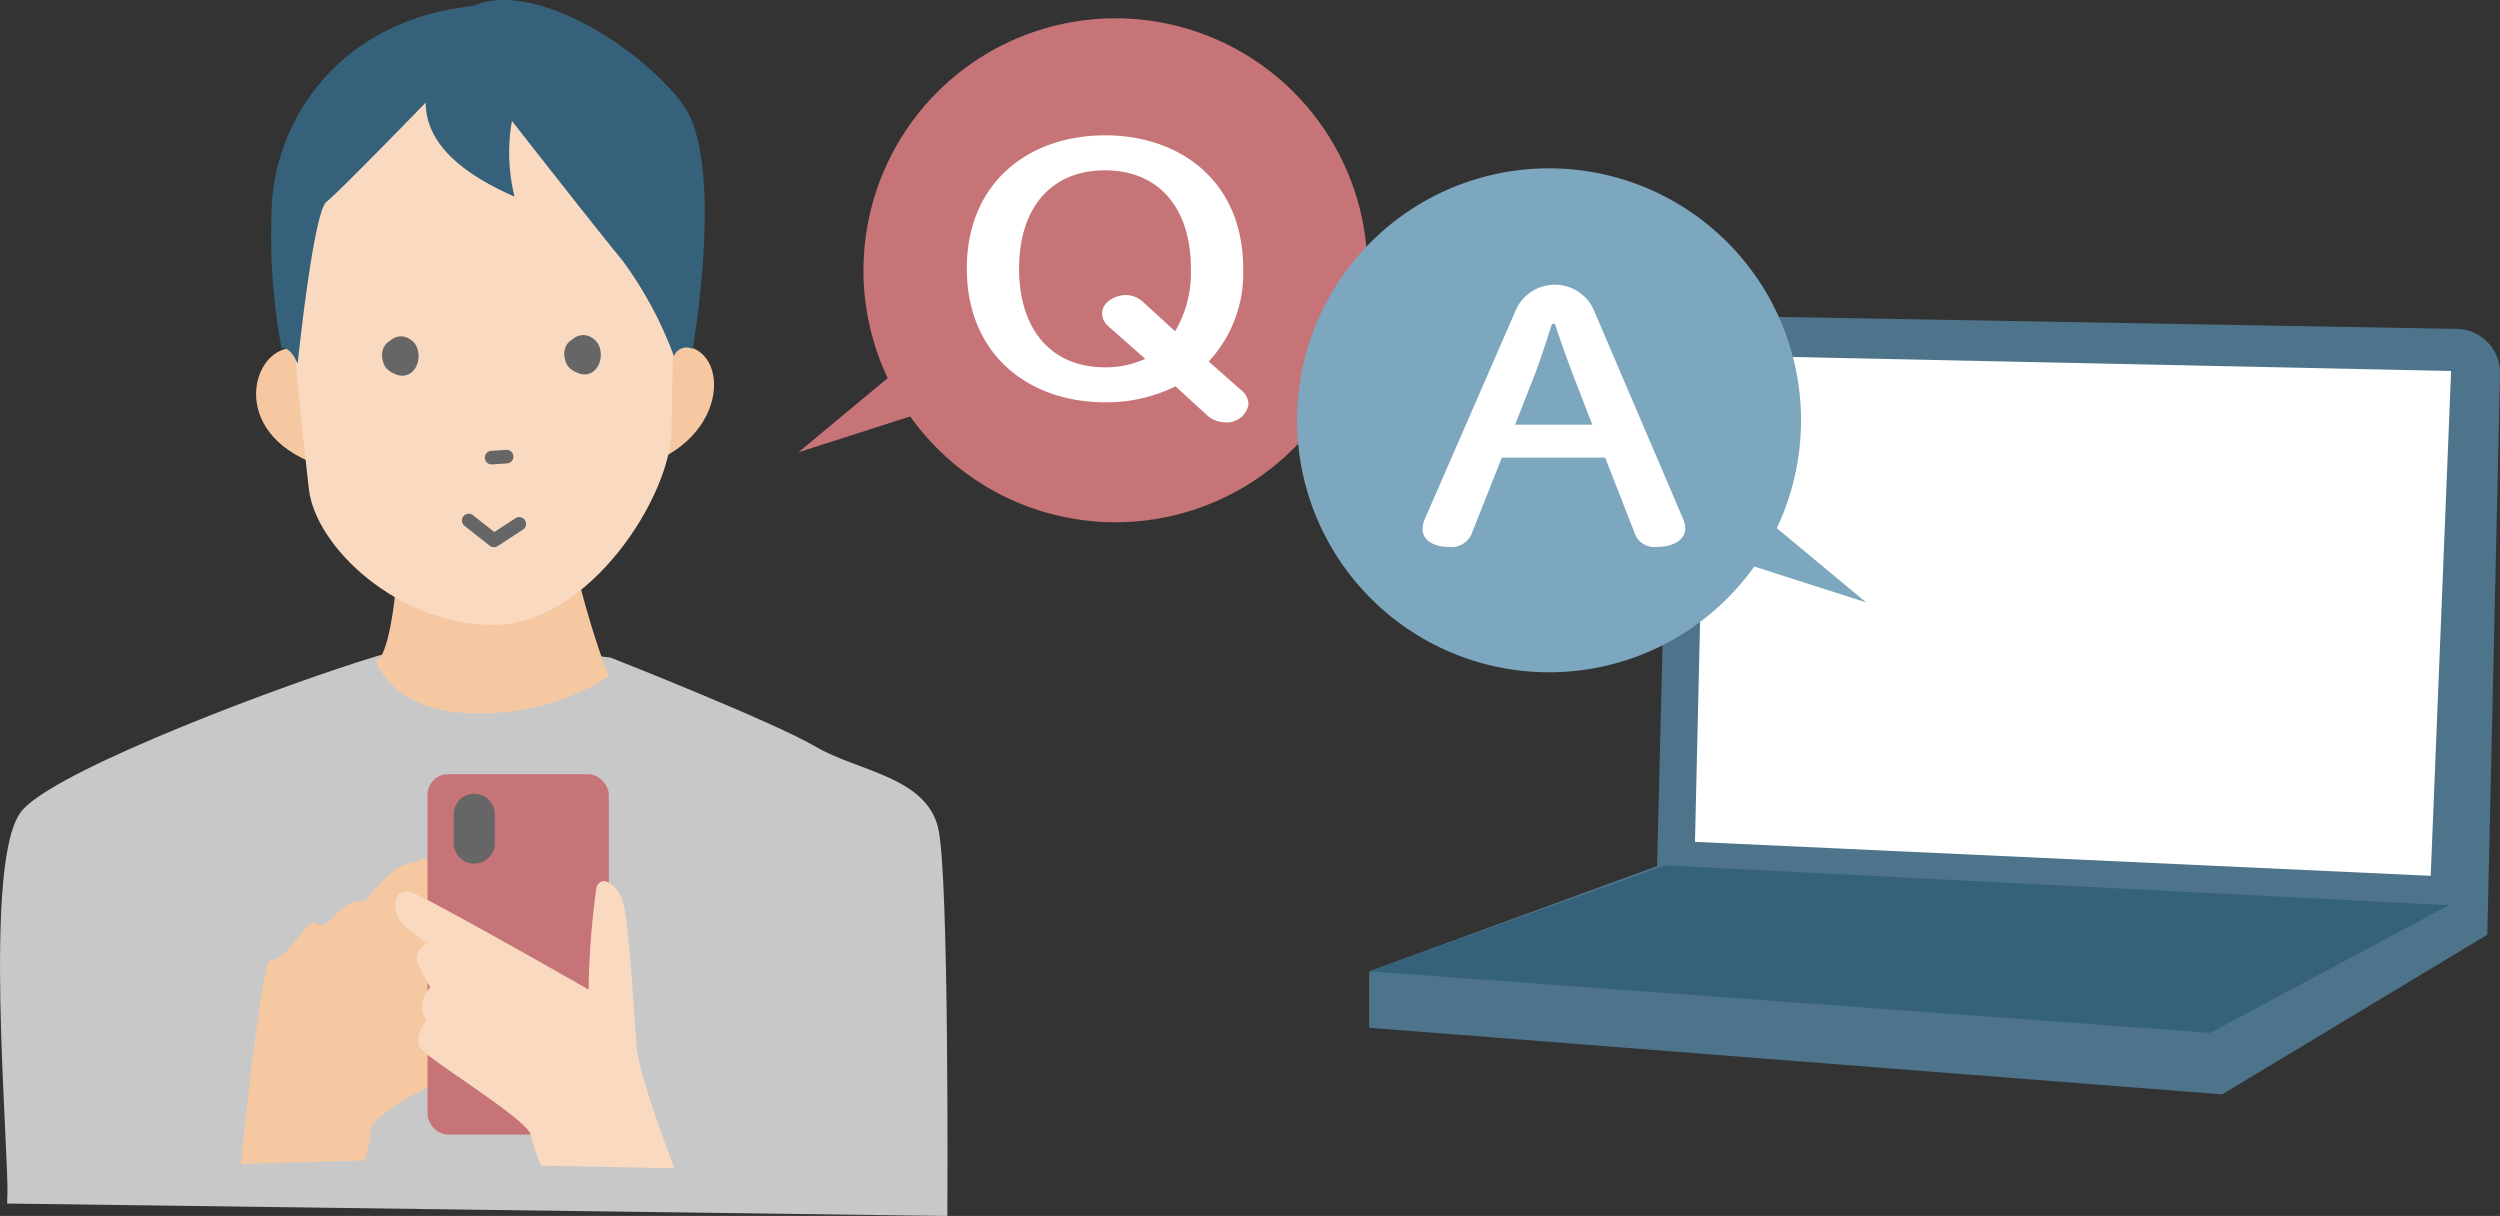 <svg xmlns="http://www.w3.org/2000/svg" viewBox="0 0 152.414 74.132"><rect x="0" y="0" width="152.414" height="74.132" fill="#333333" stroke="none"/><defs><style>.cls-1{fill:#c8c8c8;stroke:#c8c8c8;stroke-miterlimit:10;stroke-width:0.808px;}.cls-2{fill:#f6c8a2;}.cls-3{fill:#f9dac1;}.cls-4{fill:#c67477;}.cls-5,.cls-6,.cls-7{fill:none;stroke:#666;stroke-linecap:round;stroke-linejoin:round;}.cls-5{stroke-width:2.501px;}.cls-6{stroke-width:0.706px;}.cls-7{stroke-width:0.829px;}.cls-8{fill:#35617b;}.cls-9{fill:#4d748a;}.cls-10{fill:#fff;}.cls-11{fill:#7ca7be;}</style></defs><g id="レイヤー_2" data-name="レイヤー 2"><g id="共通"><path class="cls-1" d="M23.188,40.361c-5.45,1.627-19.018,6.722-21.449,9.213S.966,69.988.854,72.976l56.5.747s.113-20.291-.552-23.154-4.739-3.2-7.282-4.7-12.4-5.387-12.4-5.387S26.947,39.24,23.188,40.361Z"/><path class="cls-2" d="M24.29,31.428c.167.894-.169,8.187-1.351,8.93,0,0,1.015,3.127,6.071,3.127A14.517,14.517,0,0,0,37.1,41.251s-2.459-6.5-2.459-10.226Z"/><path class="cls-2" d="M18.206,21.264c-2.618-.545-4.471,4.689.653,6.871"/><path class="cls-2" d="M40.562,21.264c3.671-1.233,4.472,4.689-.654,6.871"/><path class="cls-3" d="M17.2,13.809s1.22,12.481,1.63,16.009,5.425,8.276,11.258,8.276,10.854-7.871,10.854-11.938.406-13.433.406-13.433S36.873,4.177,33.479,2.547,17.471,4.449,17.2,13.809Z"/><path class="cls-2" d="M14.692,70.959s1.228-12.494,1.815-12.44,1.014-.587,1.6-1.281.8-1.227,1.281-.909,1.123-.747,1.765-1.122a1.671,1.671,0,0,1,1.12-.265s1.5-2.03,2.457-2.242a4.305,4.305,0,0,0,1.28-.428l1.067,13.509s-4.486,2.135-4.486,3.095a5.616,5.616,0,0,1-.371,1.869Z"/><rect class="cls-4" x="26.064" y="47.2" width="11.053" height="21.971" rx="1.251"/><path class="cls-3" d="M41.121,71.226s-2.135-5.5-2.3-7.368-.482-8.116-.907-9.075-1.229-1.442-1.548-.7a49.65,49.65,0,0,0-.482,6.247s-9.343-5.34-10.679-5.873-1.44,1.281-.479,2.029a16.224,16.224,0,0,1,1.28,1.068s-.853.426-.533,1.174a12.622,12.622,0,0,0,.749,1.443s-.856,1.068-.324,1.815.162.106.162.106-.907,1.122-.428,1.814,6.515,4.325,6.729,5.287a10.083,10.083,0,0,0,.641,1.869Z"/><line class="cls-5" x1="28.913" y1="49.641" x2="28.913" y2="51.403"/><path class="cls-6" d="M24.45,21.707a1.864,1.864,0,0,0,.179-.623,1.287,1.287,0,0,0-.294.733,2.516,2.516,0,0,0,.167-.748c-.469.091-.548.459-.341.89.157-.14.069-.167.171-.356.007.028-.071.337-.018.333,0,0,.357.045.351.039.456-1.525-1.224-.321-.56.129.734.5,1.143-1.043.158-1.073-.966-.031-.74,1.585.248,1.342a.79.79,0,0,0,.026-1.446c-.869-.239-.893,1.291-.307,1.554.873.389,1.207-.948.693-1.414-.822-.739-1.641.7-1.035,1.217.827.706.873-.906.885-1.309-.974.01-1.329,1.133-.281,1.525"/><path class="cls-6" d="M35.56,21.629a1.882,1.882,0,0,0,.178-.624,1.3,1.3,0,0,0-.294.733,2.448,2.448,0,0,0,.167-.746c-.469.09-.549.457-.342.889.158-.141.07-.168.172-.357.009.03-.071.338-.018.334-.005,0,.36.043.35.039.457-1.526-1.222-.322-.558.129.737.5,1.141-1.043.158-1.074-.967-.031-.739,1.584.248,1.343a.79.79,0,0,0,.025-1.447c-.871-.238-.892,1.291-.307,1.555.874.39,1.211-.95.692-1.413-.825-.74-1.639.7-1.033,1.215.826.705.875-.9.884-1.308-.974.011-1.33,1.134-.278,1.525"/><polyline class="cls-7" points="28.577 31.733 30.114 32.947 31.657 31.938"/><line class="cls-7" x1="29.972" y1="27.901" x2="30.887" y2="27.837"/><path class="cls-8" d="M25.954,6.256c0,3.187,3.663,4.938,5.416,5.736a11.186,11.186,0,0,1-.161-4.621S36.945,14.7,37.9,15.815a23.6,23.6,0,0,1,3.185,5.894.833.833,0,0,1,1.141-.439s2.046-11.508-.663-15.014S32.485-1.232,28.82.362c-8.6.955-12.267,7.487-12.267,12.744a36.944,36.944,0,0,0,.608,8.1c.606-.05.985.977.985.977S19.1,12.949,19.9,12.31,25.954,6.256,25.954,6.256Z"/><path class="cls-4" d="M68,1.116A15.367,15.367,0,0,0,54.117,23.052l-5.443,4.524,6.818-2.186A15.362,15.362,0,1,0,68,1.116Z"/><path class="cls-9" d="M151.642,56.985l.771-34.2a2.676,2.676,0,0,0-2.623-2.735l-45.249-.8a2.714,2.714,0,0,0-2.751,2.639L101.025,52.8,83.472,59.218v3.44l52,4.062Z"/><polygon class="cls-8" points="83.472 59.218 134.74 62.969 149.293 55.19 101.507 52.757 83.472 59.218"/><polygon class="cls-10" points="104.023 21.653 103.335 51.326 148.189 53.395 149.433 22.619 104.023 21.653"/><path class="cls-11" d="M94.437,10.262A15.366,15.366,0,0,1,108.325,32.2l5.444,4.524-6.82-2.186A15.362,15.362,0,1,1,94.437,10.262Z"/><path class="cls-10" d="M75.665,23.781a1.157,1.157,0,0,1,.454.849,1.333,1.333,0,0,1-1.442,1.118,1.656,1.656,0,0,1-1.137-.477l-1.874-1.718a9.467,9.467,0,0,1-4.3.973c-4.6,0-8.423-2.857-8.423-8.158,0-5.28,3.819-8.117,8.423-8.117,4.631,0,8.425,2.837,8.425,8.117a7.927,7.927,0,0,1-2.1,5.673ZM71.642,20.2a7.049,7.049,0,0,0,.96-3.831c0-3.686-1.947-5.984-5.237-5.984s-5.236,2.3-5.236,5.984c0,3.707,1.948,6.025,5.236,6.025a5.715,5.715,0,0,0,2.455-.517l-2.251-1.988a1.052,1.052,0,0,1-.38-.787c0-.621.708-1.118,1.517-1.118a1.684,1.684,0,0,1,1.064.5Z"/><path class="cls-10" d="M92.446,18.828a2.606,2.606,0,0,1,4.68-.021l5.49,12.838a1.579,1.579,0,0,1,.126.559c0,.684-.683,1.139-1.745,1.139a1.246,1.246,0,0,1-1.316-.787L97.86,27.9h-6.3l-1.847,4.659a1.322,1.322,0,0,1-1.34.787c-1.038,0-1.645-.455-1.645-1.077a1.72,1.72,0,0,1,.126-.6Zm2.175.911c-.354,1.1-.733,2.278-1.113,3.251l-1.139,2.9h4.706l-1.138-2.94c-.38-.994-.784-2.112-1.139-3.21Z"/></g></g></svg>
